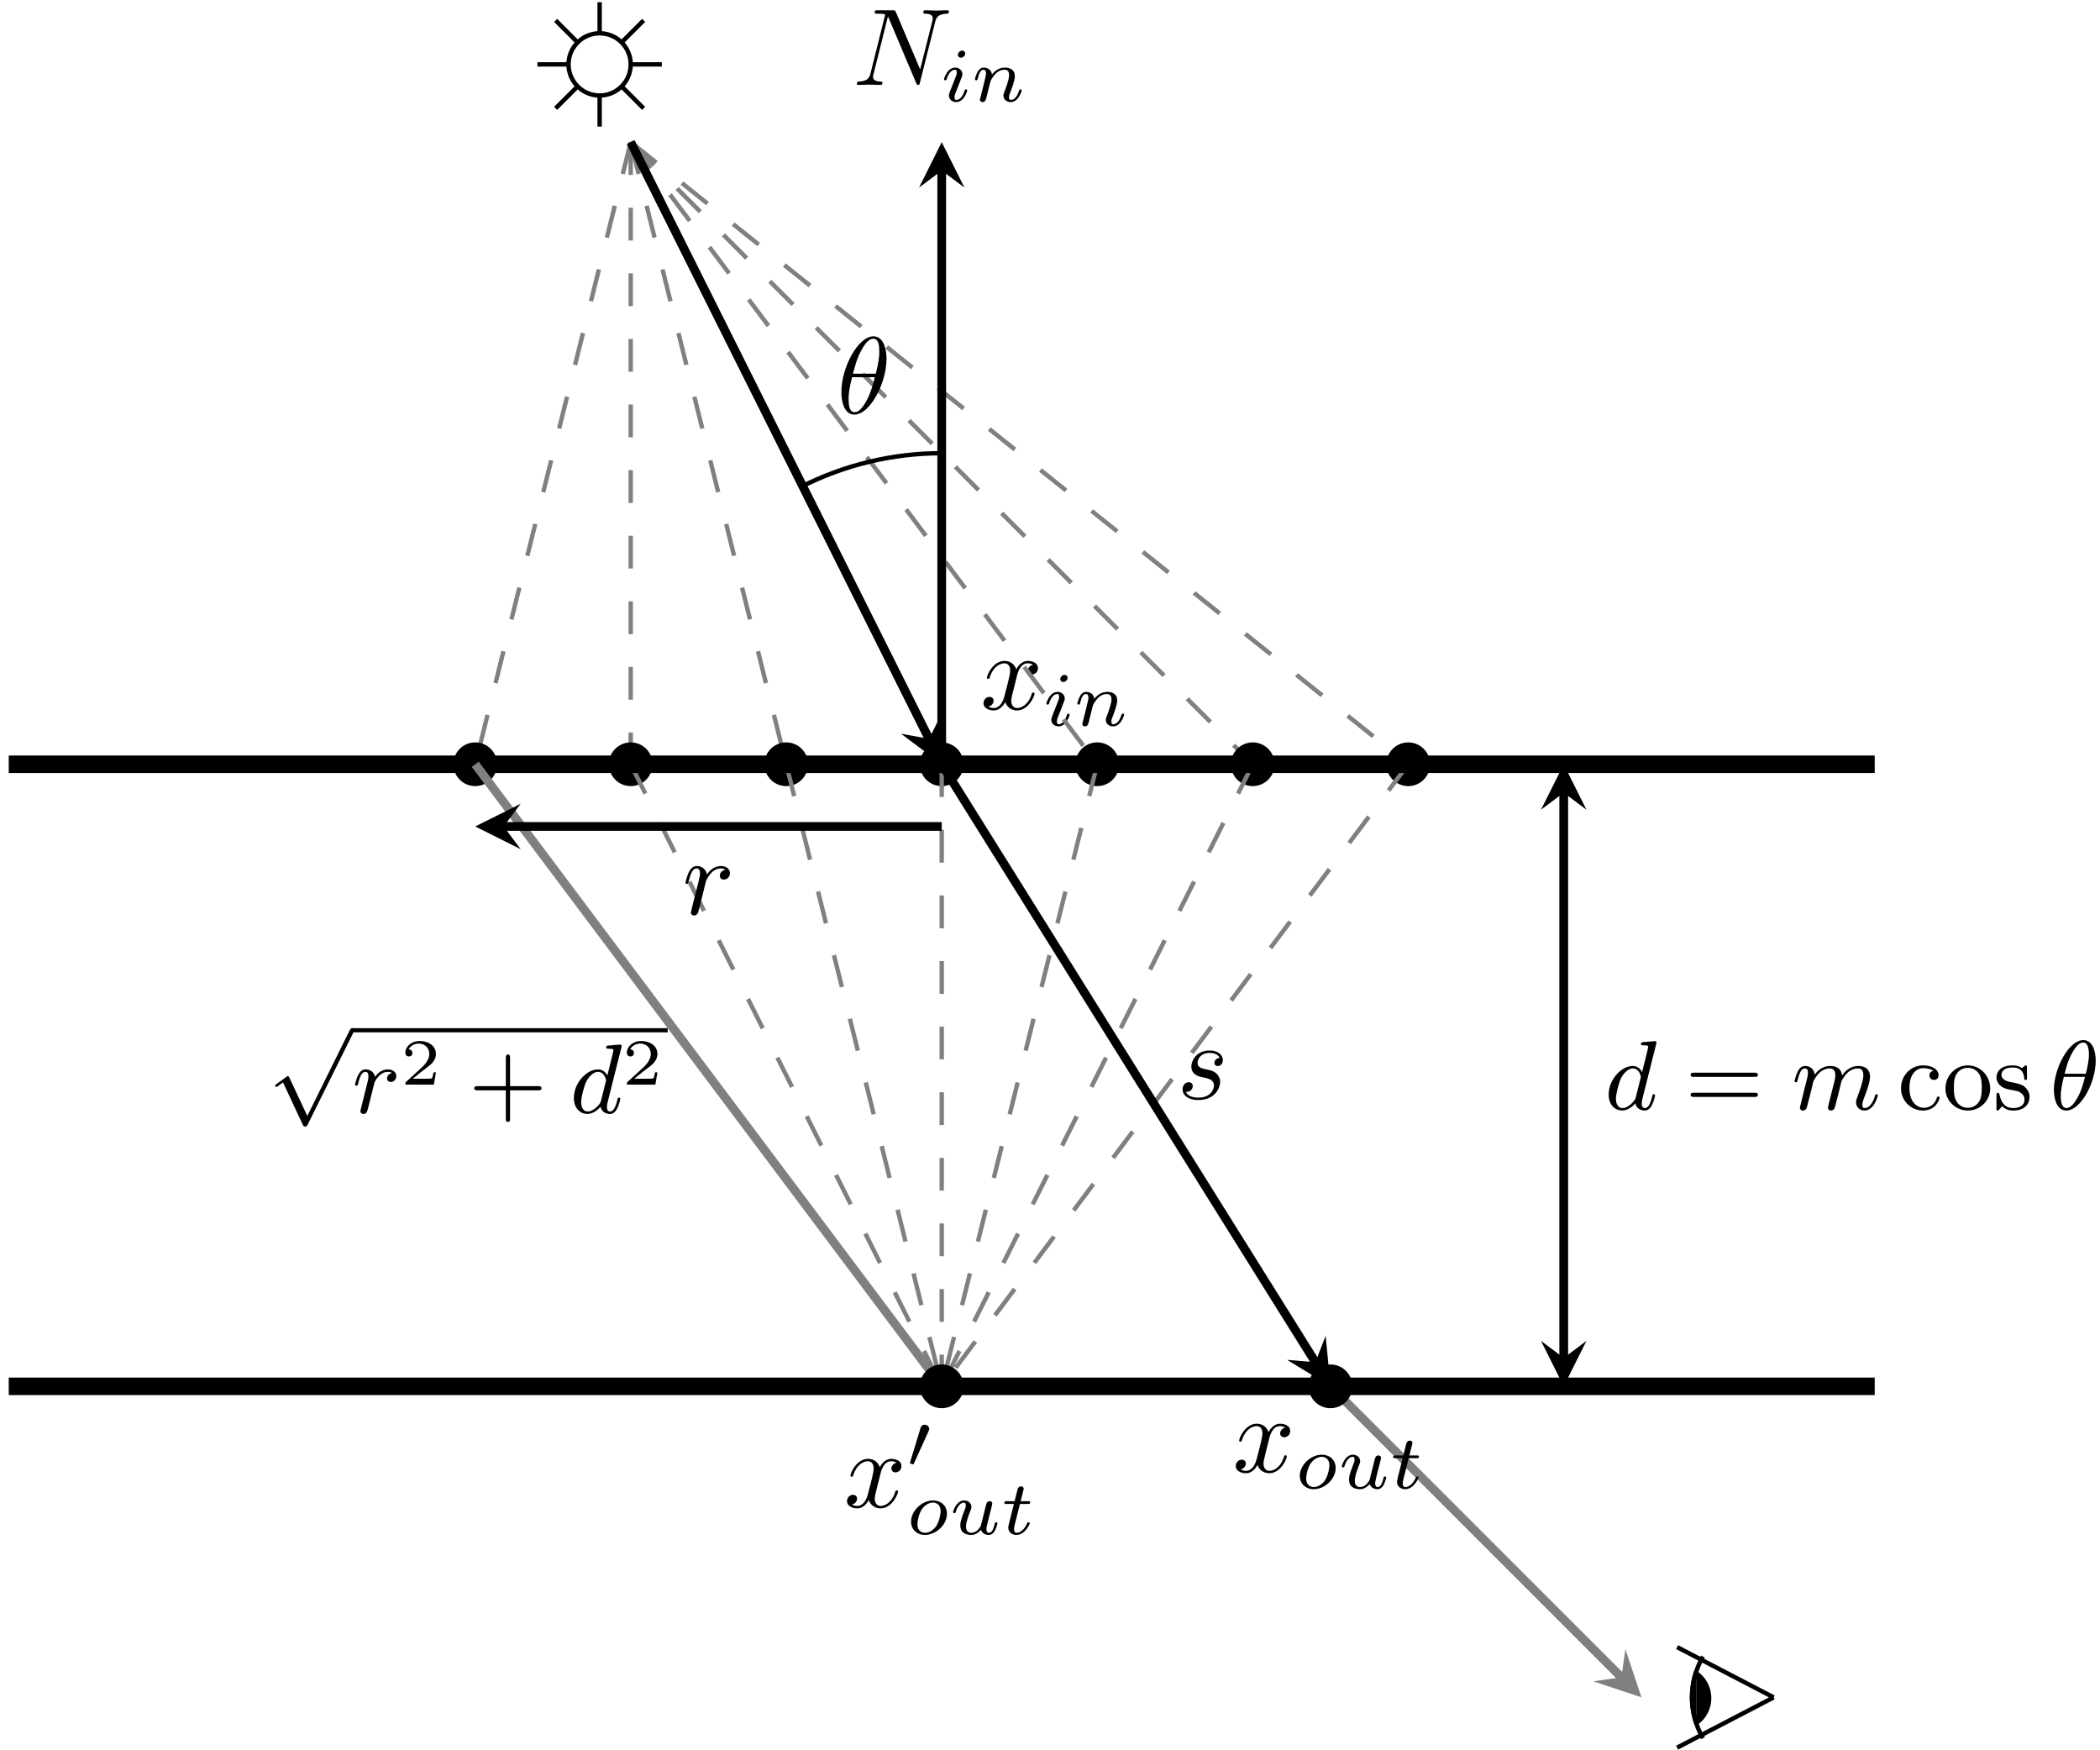 <?xml version='1.0' encoding='UTF-8'?>
<!-- This file was generated by dvisvgm 3.4.3 -->
<svg version='1.1' xmlns='http://www.w3.org/2000/svg' xmlns:xlink='http://www.w3.org/1999/xlink' width='95.705pt' height='79.734pt' viewBox='-36 -34.807 95.705 79.734' style='background-color:white;'>
<defs>
<path id='g0-112' d='M3.587 7.621L1.955 4.133C1.892 3.999 1.856 3.99 1.811 3.99S1.748 4.008 1.677 4.062L.78 4.716C.699 4.77 .664 4.806 .664 4.869C.664 4.905 .69 4.976 .771 4.976C.825 4.976 .879 4.932 1.076 4.779C1.157 4.725 1.273 4.636 1.372 4.564L3.183 8.437C3.255 8.59 3.3 8.59 3.38 8.59C3.515 8.59 3.551 8.554 3.622 8.41L7.801-.009C7.828-.063 7.864-.134 7.864-.188C7.864-.305 7.774-.386 7.675-.386C7.595-.386 7.532-.35 7.451-.188L3.587 7.621Z'/>
<path id='g5-18' d='M4.533-4.981C4.533-5.639 4.354-7.024 3.337-7.024C1.953-7.024 .418-4.214 .418-1.933C.418-.996 .707 .11 1.614 .11C3.019 .11 4.533-2.75 4.533-4.981ZM1.474-3.616C1.644-4.254 1.843-5.051 2.242-5.758C2.511-6.247 2.879-6.804 3.328-6.804C3.816-6.804 3.875-6.167 3.875-5.599C3.875-5.111 3.796-4.603 3.557-3.616H1.474ZM3.467-3.298C3.357-2.839 3.148-1.993 2.77-1.275C2.421-.598 2.042-.11 1.614-.11C1.285-.11 1.076-.399 1.076-1.325C1.076-1.743 1.136-2.321 1.395-3.298H3.467Z'/>
<path id='g5-78' d='M7.532-5.758C7.631-6.157 7.811-6.466 8.608-6.496C8.658-6.496 8.777-6.506 8.777-6.695C8.777-6.705 8.777-6.804 8.648-6.804C8.319-6.804 7.97-6.775 7.641-6.775C7.303-6.775 6.954-6.804 6.625-6.804C6.565-6.804 6.446-6.804 6.446-6.605C6.446-6.496 6.545-6.496 6.625-6.496C7.193-6.486 7.303-6.276 7.303-6.057C7.303-6.027 7.283-5.878 7.273-5.848L6.157-1.415L3.955-6.615C3.875-6.795 3.866-6.804 3.636-6.804H2.301C2.102-6.804 2.012-6.804 2.012-6.605C2.012-6.496 2.102-6.496 2.291-6.496C2.341-6.496 2.969-6.496 2.969-6.406L1.634-1.056C1.534-.658 1.365-.339 .558-.309C.498-.309 .389-.299 .389-.11C.389-.04 .438 0 .518 0C.837 0 1.186-.03 1.514-.03C1.853-.03 2.212 0 2.54 0C2.59 0 2.72 0 2.72-.199C2.72-.299 2.63-.309 2.521-.309C1.943-.329 1.863-.548 1.863-.747C1.863-.817 1.873-.867 1.903-.976L3.218-6.237C3.258-6.177 3.258-6.157 3.308-6.057L5.788-.189C5.858-.02 5.888 0 5.978 0C6.087 0 6.087-.03 6.137-.209L7.532-5.758Z'/>
<path id='g5-114' d='M.877-.588C.847-.438 .787-.209 .787-.159C.787 .02 .927 .11 1.076 .11C1.196 .11 1.375 .03 1.445-.169C1.465-.209 1.803-1.564 1.843-1.743C1.923-2.072 2.102-2.77 2.162-3.039C2.202-3.168 2.481-3.636 2.72-3.856C2.8-3.925 3.088-4.184 3.517-4.184C3.776-4.184 3.925-4.065 3.935-4.065C3.636-4.015 3.417-3.776 3.417-3.517C3.417-3.357 3.527-3.168 3.796-3.168S4.344-3.397 4.344-3.756C4.344-4.105 4.025-4.403 3.517-4.403C2.869-4.403 2.431-3.915 2.242-3.636C2.162-4.085 1.803-4.403 1.335-4.403C.877-4.403 .687-4.015 .598-3.836C.418-3.497 .289-2.899 .289-2.869C.289-2.77 .389-2.77 .408-2.77C.508-2.77 .518-2.78 .578-2.999C.747-3.706 .946-4.184 1.305-4.184C1.474-4.184 1.614-4.105 1.614-3.726C1.614-3.517 1.584-3.407 1.455-2.889L.877-.588Z'/>
<path id='g5-115' d='M3.895-3.726C3.616-3.716 3.417-3.497 3.417-3.278C3.417-3.138 3.507-2.989 3.726-2.989S4.184-3.158 4.184-3.547C4.184-3.995 3.756-4.403 2.999-4.403C1.684-4.403 1.315-3.387 1.315-2.949C1.315-2.172 2.052-2.022 2.341-1.963C2.859-1.863 3.377-1.753 3.377-1.205C3.377-.946 3.148-.11 1.953-.11C1.813-.11 1.046-.11 .817-.638C1.196-.588 1.445-.887 1.445-1.166C1.445-1.395 1.285-1.514 1.076-1.514C.817-1.514 .518-1.305 .518-.857C.518-.289 1.086 .11 1.943 .11C3.557 .11 3.945-1.096 3.945-1.544C3.945-1.903 3.756-2.152 3.636-2.271C3.367-2.55 3.078-2.6 2.64-2.69C2.281-2.77 1.883-2.839 1.883-3.288C1.883-3.577 2.122-4.184 2.999-4.184C3.248-4.184 3.746-4.115 3.895-3.726Z'/>
<path id='g5-120' d='M3.328-3.009C3.387-3.268 3.616-4.184 4.314-4.184C4.364-4.184 4.603-4.184 4.812-4.055C4.533-4.005 4.334-3.756 4.334-3.517C4.334-3.357 4.443-3.168 4.712-3.168C4.932-3.168 5.25-3.347 5.25-3.746C5.25-4.264 4.663-4.403 4.324-4.403C3.746-4.403 3.397-3.875 3.278-3.646C3.029-4.304 2.491-4.403 2.202-4.403C1.166-4.403 .598-3.118 .598-2.869C.598-2.77 .697-2.77 .717-2.77C.797-2.77 .827-2.79 .847-2.879C1.186-3.935 1.843-4.184 2.182-4.184C2.371-4.184 2.72-4.095 2.72-3.517C2.72-3.208 2.55-2.54 2.182-1.146C2.022-.528 1.674-.11 1.235-.11C1.176-.11 .946-.11 .737-.239C.986-.289 1.205-.498 1.205-.777C1.205-1.046 .986-1.126 .837-1.126C.538-1.126 .289-.867 .289-.548C.289-.09 .787 .11 1.225 .11C1.883 .11 2.242-.588 2.271-.648C2.391-.279 2.75 .11 3.347 .11C4.374 .11 4.941-1.176 4.941-1.425C4.941-1.524 4.852-1.524 4.822-1.524C4.732-1.524 4.712-1.484 4.692-1.415C4.364-.349 3.686-.11 3.367-.11C2.979-.11 2.819-.428 2.819-.767C2.819-.986 2.879-1.205 2.989-1.644L3.328-3.009Z'/>
<path id='g4-48' d='M2.022-3.292C2.078-3.41 2.085-3.466 2.085-3.515C2.085-3.731 1.89-3.898 1.674-3.898C1.409-3.898 1.325-3.682 1.29-3.571L.37-.551C.363-.537 .335-.446 .335-.439C.335-.356 .551-.286 .607-.286C.656-.286 .663-.3 .711-.404L2.022-3.292Z'/>
<path id='g6-105' d='M2.26-4.359C2.26-4.47 2.176-4.624 1.981-4.624C1.792-4.624 1.59-4.442 1.59-4.24C1.59-4.122 1.681-3.975 1.869-3.975C2.071-3.975 2.26-4.17 2.26-4.359ZM.837-.816C.809-.725 .774-.642 .774-.523C.774-.195 1.053 .07 1.437 .07C2.134 .07 2.441-.893 2.441-.997C2.441-1.088 2.35-1.088 2.329-1.088C2.232-1.088 2.225-1.046 2.197-.969C2.036-.411 1.73-.126 1.458-.126C1.318-.126 1.283-.216 1.283-.37C1.283-.53 1.332-.663 1.395-.816C1.465-1.004 1.541-1.193 1.618-1.374C1.681-1.541 1.932-2.176 1.96-2.26C1.981-2.329 2.001-2.413 2.001-2.483C2.001-2.81 1.723-3.075 1.339-3.075C.649-3.075 .328-2.127 .328-2.008C.328-1.918 .425-1.918 .446-1.918C.544-1.918 .551-1.953 .572-2.029C.753-2.629 1.06-2.88 1.318-2.88C1.43-2.88 1.492-2.824 1.492-2.636C1.492-2.476 1.451-2.371 1.276-1.939L.837-.816Z'/>
<path id='g6-110' d='M.851-.439C.823-.349 .781-.174 .781-.153C.781 0 .907 .07 1.018 .07C1.144 .07 1.255-.021 1.29-.084S1.381-.37 1.416-.516C1.451-.649 1.527-.969 1.569-1.144C1.611-1.297 1.653-1.451 1.688-1.611C1.764-1.897 1.778-1.953 1.981-2.239C2.176-2.518 2.504-2.88 3.027-2.88C3.431-2.88 3.438-2.525 3.438-2.392C3.438-1.974 3.138-1.2 3.027-.907C2.95-.711 2.922-.649 2.922-.53C2.922-.16 3.229 .07 3.585 .07C4.282 .07 4.589-.893 4.589-.997C4.589-1.088 4.498-1.088 4.477-1.088C4.38-1.088 4.373-1.046 4.345-.969C4.184-.411 3.884-.126 3.605-.126C3.459-.126 3.431-.223 3.431-.37C3.431-.53 3.466-.621 3.592-.934C3.675-1.151 3.961-1.89 3.961-2.28C3.961-2.957 3.424-3.075 3.055-3.075C2.476-3.075 2.085-2.72 1.876-2.441C1.827-2.922 1.416-3.075 1.13-3.075C.83-3.075 .669-2.859 .579-2.699C.425-2.441 .328-2.043 .328-2.008C.328-1.918 .425-1.918 .446-1.918C.544-1.918 .551-1.939 .6-2.127C.704-2.538 .837-2.88 1.109-2.88C1.29-2.88 1.339-2.727 1.339-2.538C1.339-2.406 1.276-2.148 1.227-1.96S1.109-1.485 1.074-1.332L.851-.439Z'/>
<path id='g6-111' d='M3.703-1.855C3.703-2.629 3.124-3.075 2.441-3.075C1.409-3.075 .432-2.106 .432-1.151C.432-.453 .941 .07 1.702 .07C2.699 .07 3.703-.851 3.703-1.855ZM1.709-.126C1.36-.126 1.011-.349 1.011-.9C1.011-1.186 1.144-1.869 1.416-2.267C1.716-2.699 2.12-2.88 2.434-2.88C2.81-2.88 3.131-2.622 3.131-2.106C3.131-1.939 3.048-1.248 2.741-.76C2.476-.349 2.057-.126 1.709-.126Z'/>
<path id='g6-116' d='M1.716-2.755H2.427C2.559-2.755 2.65-2.755 2.65-2.908C2.65-3.006 2.559-3.006 2.441-3.006H1.778L2.036-4.038C2.043-4.073 2.057-4.108 2.057-4.135C2.057-4.261 1.96-4.359 1.82-4.359C1.646-4.359 1.541-4.24 1.492-4.059C1.444-3.884 1.534-4.219 1.227-3.006H.516C.384-3.006 .293-3.006 .293-2.852C.293-2.755 .377-2.755 .502-2.755H1.165L.753-1.109C.711-.934 .649-.683 .649-.593C.649-.181 .997 .07 1.395 .07C2.169 .07 2.608-.907 2.608-.997S2.518-1.088 2.497-1.088C2.413-1.088 2.406-1.074 2.35-.955C2.155-.516 1.799-.126 1.416-.126C1.269-.126 1.172-.216 1.172-.467C1.172-.537 1.2-.683 1.213-.753L1.716-2.755Z'/>
<path id='g6-117' d='M2.95-1.13C2.915-.99 2.852-.725 2.838-.718C2.706-.502 2.427-.126 1.995-.126C1.513-.126 1.513-.579 1.513-.704C1.513-1.116 1.709-1.611 1.904-2.12C1.96-2.26 2.001-2.364 2.001-2.476C2.001-2.838 1.695-3.075 1.339-3.075C.642-3.075 .328-2.12 .328-2.008C.328-1.918 .425-1.918 .446-1.918C.544-1.918 .551-1.953 .572-2.029C.739-2.601 1.046-2.88 1.318-2.88C1.437-2.88 1.492-2.803 1.492-2.636C1.492-2.476 1.437-2.329 1.367-2.169C.99-1.206 .99-1.004 .99-.816C.99-.697 .99-.377 1.248-.153C1.451 .014 1.723 .07 1.967 .07C2.406 .07 2.643-.167 2.873-.391C3.027 .056 3.494 .07 3.578 .07C3.815 .07 3.996-.07 4.129-.3C4.282-.572 4.38-.976 4.38-.997C4.38-1.088 4.282-1.088 4.261-1.088C4.163-1.088 4.156-1.06 4.108-.872C4.024-.544 3.891-.126 3.599-.126C3.417-.126 3.368-.286 3.368-.467C3.368-.586 3.424-.837 3.473-1.018C3.522-1.206 3.592-1.492 3.626-1.646L3.787-2.267C3.829-2.441 3.905-2.748 3.905-2.783C3.905-2.922 3.794-3.006 3.675-3.006C3.417-3.006 3.368-2.803 3.313-2.58L2.95-1.13Z'/>
<path id='g1-18' d='M4.178-4.438C4.178-5.362 3.873-6.321 3.049-6.321C1.739-6.321 .368-3.766 .368-1.775C.368-1.13 .565 .099 1.497 .099C2.806 .099 4.178-2.43 4.178-4.438ZM1.345-3.255C1.524-3.963 1.713-4.618 2.08-5.236C2.295-5.595 2.627-6.097 3.04-6.097C3.524-6.097 3.56-5.326 3.56-4.985C3.56-4.447 3.416-3.82 3.282-3.255H1.345ZM3.201-2.968C3.058-2.403 2.887-1.731 2.529-1.094C2.295-.672 1.937-.126 1.506-.126C1.121-.126 .995-.592 .995-1.246C.995-1.82 1.139-2.403 1.273-2.968H3.201Z'/>
<path id='g1-100' d='M4.698-5.918C4.734-6.043 4.734-6.061 4.734-6.097C4.734-6.178 4.68-6.223 4.6-6.223C4.474-6.223 3.685-6.151 3.506-6.133C3.416-6.124 3.318-6.115 3.318-5.963C3.318-5.846 3.416-5.846 3.56-5.846C3.981-5.846 3.981-5.783 3.981-5.703C3.981-5.64 3.9-5.326 3.856-5.138L3.685-4.447C3.596-4.107 3.506-3.757 3.425-3.407C3.255-3.73 2.977-3.963 2.573-3.963C1.533-3.963 .377-2.726 .377-1.354C.377-.368 1.004 .099 1.605 .099C2.188 .099 2.663-.386 2.806-.556C2.905-.063 3.353 .099 3.64 .099C3.9 .099 4.125-.018 4.322-.395C4.483-.69 4.609-1.246 4.609-1.282C4.609-1.327 4.582-1.39 4.492-1.39C4.385-1.39 4.376-1.345 4.34-1.175C4.142-.395 3.945-.126 3.667-.126C3.443-.126 3.389-.341 3.389-.538C3.389-.655 3.434-.906 3.443-.933L4.698-5.918ZM2.842-1.085C2.806-.941 2.798-.924 2.654-.744C2.331-.359 1.964-.126 1.632-.126C1.193-.126 1.04-.583 1.04-.968C1.04-1.408 1.3-2.439 1.515-2.869C1.802-3.407 2.215-3.739 2.573-3.739C3.174-3.739 3.309-3.013 3.309-2.968S3.291-2.869 3.282-2.833L2.842-1.085Z'/>
<path id='g1-109' d='M1.695-1.408C1.793-1.829 1.964-2.484 1.973-2.555C1.991-2.609 2.215-3.04 2.537-3.353C2.798-3.596 3.138-3.739 3.488-3.739C3.972-3.739 3.972-3.264 3.972-3.111C3.972-3.004 3.972-2.878 3.865-2.439L3.658-1.641C3.371-.484 3.3-.206 3.3-.161C3.3-.045 3.38 .099 3.578 .099C3.703 .099 3.838 .018 3.9-.09C3.927-.143 3.999-.43 4.044-.61L4.25-1.408C4.349-1.829 4.519-2.484 4.528-2.555C4.546-2.609 4.77-3.04 5.093-3.353C5.353-3.596 5.694-3.739 6.043-3.739C6.528-3.739 6.528-3.264 6.528-3.111C6.528-2.564 6.106-1.47 6.007-1.193C5.9-.915 5.864-.825 5.864-.655C5.864-.17 6.232 .099 6.635 .099C7.496 .099 7.846-1.184 7.846-1.282C7.846-1.327 7.819-1.39 7.729-1.39C7.63-1.39 7.621-1.345 7.586-1.228C7.361-.466 6.985-.126 6.662-.126C6.599-.126 6.438-.126 6.438-.412C6.438-.637 6.528-.87 6.599-1.067C6.779-1.524 7.137-2.475 7.137-2.977C7.137-3.775 6.545-3.963 6.07-3.963C5.218-3.963 4.752-3.327 4.591-3.102C4.501-3.847 3.891-3.963 3.515-3.963C2.681-3.963 2.242-3.371 2.098-3.183C2.044-3.667 1.677-3.963 1.228-3.963C.852-3.963 .664-3.685 .538-3.443C.386-3.129 .26-2.618 .26-2.582C.26-2.502 .323-2.475 .386-2.475C.484-2.475 .502-2.52 .547-2.699C.717-3.407 .906-3.739 1.21-3.739C1.479-3.739 1.479-3.452 1.479-3.318C1.479-3.129 1.408-2.851 1.354-2.618C1.291-2.385 1.201-2 1.166-1.892L.807-.421C.744-.206 .744-.188 .744-.161C.744-.045 .825 .099 1.022 .099C1.148 .099 1.282 .018 1.345-.09C1.372-.143 1.444-.43 1.488-.61L1.695-1.408Z'/>
<path id='g1-114' d='M3.622-3.631C3.327-3.578 3.174-3.327 3.174-3.138C3.174-2.968 3.3-2.815 3.524-2.815C3.766-2.815 4.017-3.022 4.017-3.353C4.017-3.703 3.694-3.963 3.255-3.963C2.582-3.963 2.206-3.461 2.08-3.291C1.973-3.784 1.569-3.963 1.228-3.963C.906-3.963 .699-3.766 .547-3.452C.377-3.129 .26-2.618 .26-2.582C.26-2.502 .323-2.475 .386-2.475C.484-2.475 .502-2.52 .547-2.699C.717-3.407 .906-3.739 1.21-3.739C1.479-3.739 1.479-3.452 1.479-3.318C1.479-3.129 1.408-2.851 1.354-2.618C1.291-2.385 1.201-2 1.166-1.892L.807-.421C.744-.206 .744-.188 .744-.161C.744-.045 .825 .099 1.022 .099C1.309 .099 1.372-.143 1.435-.403C1.542-.789 1.542-.807 1.632-1.175C1.964-2.52 2.017-2.735 2.035-2.78C2.089-2.887 2.502-3.739 3.246-3.739C3.452-3.739 3.578-3.667 3.622-3.631Z'/>
<path id='g2-50' d='M3.216-1.118H2.995C2.983-1.034 2.923-.64 2.833-.574C2.792-.538 2.307-.538 2.224-.538H1.106L1.871-1.16C2.074-1.321 2.606-1.704 2.792-1.883C2.971-2.062 3.216-2.367 3.216-2.792C3.216-3.539 2.54-3.975 1.739-3.975C.968-3.975 .43-3.467 .43-2.905C.43-2.6 .687-2.564 .753-2.564C.903-2.564 1.076-2.672 1.076-2.887C1.076-3.019 .998-3.21 .735-3.21C.873-3.515 1.237-3.742 1.65-3.742C2.277-3.742 2.612-3.276 2.612-2.792C2.612-2.367 2.331-1.931 1.913-1.548L.496-.251C.436-.191 .43-.185 .43 0H3.031L3.216-1.118Z'/>
<path id='g3-43' d='M6.33-2.053C6.456-2.053 6.644-2.053 6.644-2.242C6.644-2.439 6.474-2.439 6.33-2.439H3.775V-5.003C3.775-5.147 3.775-5.317 3.578-5.317C3.389-5.317 3.389-5.129 3.389-5.003V-2.439H.825C.699-2.439 .511-2.439 .511-2.251C.511-2.053 .681-2.053 .825-2.053H3.389V.511C3.389 .655 3.389 .825 3.587 .825C3.775 .825 3.775 .637 3.775 .511V-2.053H6.33Z'/>
<path id='g3-61' d='M6.348-2.968C6.474-2.968 6.644-2.968 6.644-3.156C6.644-3.353 6.447-3.353 6.312-3.353H.843C.708-3.353 .511-3.353 .511-3.156C.511-2.968 .69-2.968 .807-2.968H6.348ZM6.312-1.139C6.447-1.139 6.644-1.139 6.644-1.336C6.644-1.524 6.474-1.524 6.348-1.524H.807C.69-1.524 .511-1.524 .511-1.336C.511-1.139 .708-1.139 .843-1.139H6.312Z'/>
<path id='g3-99' d='M3.264-3.524C3.075-3.488 2.896-3.362 2.896-3.102C2.896-2.869 3.075-2.69 3.309-2.69S3.73-2.842 3.73-3.12C3.73-3.676 3.102-4.017 2.313-4.017C1.166-4.017 .305-3.058 .305-1.937C.305-.78 1.237 .099 2.295 .099C3.542 .099 3.829-.986 3.829-1.067C3.829-1.175 3.73-1.175 3.703-1.175C3.604-1.175 3.604-1.157 3.551-1.004C3.344-.386 2.842-.152 2.385-.152C1.811-.152 1.076-.619 1.076-1.946C1.076-3.344 1.793-3.766 2.331-3.766C2.448-3.766 2.932-3.748 3.264-3.524Z'/>
<path id='g3-111' d='M4.34-1.91C4.34-3.084 3.407-4.017 2.304-4.017C1.166-4.017 .26-3.058 .26-1.91C.26-.789 1.193 .099 2.295 .099C3.434 .099 4.34-.807 4.34-1.91ZM2.304-.152C1.856-.152 1.479-.377 1.273-.726C1.04-1.103 1.031-1.578 1.031-1.991C1.031-2.322 1.031-2.833 1.255-3.201C1.524-3.658 1.973-3.793 2.295-3.793C2.806-3.793 3.174-3.506 3.353-3.201C3.56-2.824 3.569-2.367 3.569-1.991C3.569-1.659 3.569-1.139 3.344-.744C3.093-.332 2.681-.152 2.304-.152Z'/>
<path id='g3-115' d='M3.084-3.784C3.084-3.936 3.084-4.017 2.977-4.017C2.932-4.017 2.914-4.017 2.798-3.909C2.78-3.891 2.699-3.811 2.645-3.766C2.367-3.963 2.089-4.017 1.784-4.017C.601-4.017 .305-3.362 .305-2.905C.305-2.618 .43-2.385 .637-2.188C.941-1.91 1.282-1.847 1.739-1.766C2.197-1.677 2.349-1.65 2.546-1.497C2.636-1.426 2.86-1.255 2.86-.915C2.86-.126 1.955-.126 1.829-.126C.915-.126 .681-.888 .574-1.372C.547-1.462 .538-1.515 .43-1.515C.305-1.515 .305-1.444 .305-1.282V-.134C.305 .018 .305 .099 .412 .099C.466 .099 .475 .09 .637-.081C.672-.134 .771-.251 .816-.296C1.193 .072 1.605 .099 1.829 .099C2.932 .099 3.318-.547 3.318-1.148C3.318-1.551 3.138-1.793 2.941-2C2.636-2.295 2.313-2.358 1.65-2.484C1.417-2.529 .762-2.645 .762-3.156C.762-3.443 .968-3.82 1.784-3.82C2.753-3.82 2.815-3.075 2.833-2.851C2.842-2.744 2.842-2.69 2.959-2.69C3.084-2.69 3.084-2.753 3.084-2.923V-3.784Z'/>
</defs>
<g id='page1' transform='matrix(.5 0 0 .5 0 0)'>
<path d='M15.828 .035C15.828-1.066 14.938-1.957 13.836-1.957C12.734-1.957 11.844-1.066 11.844 .035C11.844 1.133 12.734 2.027 13.836 2.027C14.938 2.027 15.828 1.133 15.828 .035ZM15.828 .035C15.828-1.066 14.938-1.957 13.836-1.957C12.734-1.957 11.844-1.066 11.844 .035C11.844 1.133 12.734 2.027 13.836 2.027C14.938 2.027 15.828 1.133 15.828 .035Z'/>
<g transform='matrix(1 0 0 1 3.52 -33.361)'>
<use x='13.836' y='28.381' xlink:href='#g5-120'/>
<use x='19.53' y='29.875' xlink:href='#g6-105'/>
<use x='22.349' y='29.875' xlink:href='#g6-110'/>
</g>
<path d='M-14.512-56.66L-28.684 .035' stroke='#808080' fill='none' stroke-width='.399' stroke-miterlimit='10' stroke-dasharray='2.989 2.989'/>
<path d='M-26.691 .035C-26.691-1.066-27.582-1.957-28.684-1.957S-30.676-1.066-30.676 .035C-30.676 1.133-29.785 2.027-28.684 2.027S-26.691 1.133-26.691 .035ZM-26.691 .035C-26.691-1.066-27.582-1.957-28.684-1.957S-30.676-1.066-30.676 .035C-30.676 1.133-29.785 2.027-28.684 2.027S-26.691 1.133-26.691 .035Z'/>
<path d='M-28.684 .035L13.836 56.727' stroke='#808080' fill='none' stroke-width='.399' stroke-miterlimit='10' stroke-dasharray='2.989 2.989'/>
<path d='M-14.512-56.66V.035' stroke='#808080' fill='none' stroke-width='.399' stroke-miterlimit='10' stroke-dasharray='2.989 2.989'/>
<path d='M-12.52 .035C-12.52-1.066-13.41-1.957-14.512-1.957C-15.609-1.957-16.504-1.066-16.504 .035C-16.504 1.133-15.609 2.027-14.512 2.027C-13.41 2.027-12.52 1.133-12.52 .035ZM-12.52 .035C-12.52-1.066-13.41-1.957-14.512-1.957C-15.609-1.957-16.504-1.066-16.504 .035C-16.504 1.133-15.609 2.027-14.512 2.027C-13.41 2.027-12.52 1.133-12.52 .035Z'/>
<path d='M-14.512 .035L13.836 56.727' stroke='#808080' fill='none' stroke-width='.399' stroke-miterlimit='10' stroke-dasharray='2.989 2.989'/>
<path d='M-14.512-56.66L-.336 .035' stroke='#808080' fill='none' stroke-width='.399' stroke-miterlimit='10' stroke-dasharray='2.989 2.989'/>
<path d='M1.656 .035C1.656-1.066 .762-1.957-.336-1.957C-1.438-1.957-2.328-1.066-2.328 .035C-2.328 1.133-1.438 2.027-.336 2.027C.762 2.027 1.656 1.133 1.656 .035ZM1.656 .035C1.656-1.066 .762-1.957-.336-1.957C-1.438-1.957-2.328-1.066-2.328 .035C-2.328 1.133-1.438 2.027-.336 2.027C.762 2.027 1.656 1.133 1.656 .035Z'/>
<path d='M-.336 .035L13.836 56.727' stroke='#808080' fill='none' stroke-width='.399' stroke-miterlimit='10' stroke-dasharray='2.989 2.989'/>
<path d='M-14.512-56.66L28.008 .035' stroke='#808080' fill='none' stroke-width='.399' stroke-miterlimit='10' stroke-dasharray='2.989 2.989'/>
<path d='M30.004 .035C30.004-1.066 29.109-1.957 28.008-1.957C26.91-1.957 26.016-1.066 26.016 .035C26.016 1.133 26.91 2.027 28.008 2.027C29.109 2.027 30.004 1.133 30.004 .035ZM30.004 .035C30.004-1.066 29.109-1.957 28.008-1.957C26.91-1.957 26.016-1.066 26.016 .035C26.016 1.133 26.91 2.027 28.008 2.027C29.109 2.027 30.004 1.133 30.004 .035Z'/>
<path d='M28.008 .035L13.836 56.727' stroke='#808080' fill='none' stroke-width='.399' stroke-miterlimit='10' stroke-dasharray='2.989 2.989'/>
<path d='M-14.512-56.66L42.184 .035' stroke='#808080' fill='none' stroke-width='.399' stroke-miterlimit='10' stroke-dasharray='2.989 2.989'/>
<path d='M44.176 .035C44.176-1.066 43.285-1.957 42.184-1.957S40.191-1.066 40.191 .035C40.191 1.133 41.082 2.027 42.184 2.027S44.176 1.133 44.176 .035ZM44.176 .035C44.176-1.066 43.285-1.957 42.184-1.957S40.191-1.066 40.191 .035C40.191 1.133 41.082 2.027 42.184 2.027S44.176 1.133 44.176 .035Z'/>
<path d='M42.184 .035L13.836 56.727' stroke='#808080' fill='none' stroke-width='.399' stroke-miterlimit='10' stroke-dasharray='2.989 2.989'/>
<path d='M-14.512-56.66L56.355 .035' stroke='#808080' fill='none' stroke-width='.399' stroke-miterlimit='10' stroke-dasharray='2.989 2.989'/>
<path d='M58.348 .035C58.348-1.066 57.457-1.957 56.355-1.957C55.258-1.957 54.363-1.066 54.363 .035C54.363 1.133 55.258 2.027 56.355 2.027C57.457 2.027 58.348 1.133 58.348 .035ZM58.348 .035C58.348-1.066 57.457-1.957 56.355-1.957C55.258-1.957 54.363-1.066 54.363 .035C54.363 1.133 55.258 2.027 56.355 2.027C57.457 2.027 58.348 1.133 58.348 .035Z'/>
<path d='M56.355 .035L13.836 56.727' stroke='#808080' fill='none' stroke-width='.399' stroke-miterlimit='10' stroke-dasharray='2.989 2.989'/>
<path d='M13.836 .035V56.727' stroke='#808080' fill='none' stroke-width='.399' stroke-miterlimit='10' stroke-dasharray='2.989 2.989'/>
<path d='M-71.203 .035H98.875' stroke='#000' fill='none' stroke-width='1.594' stroke-miterlimit='10'/>
<path d='M-71.203 56.727H98.875' stroke='#000' fill='none' stroke-width='1.594' stroke-miterlimit='10'/>
<path d='M12.68-2.281L-14.512-56.66' stroke='#000' fill='none' stroke-width='.797' stroke-miterlimit='10'/>
<path d='M13.836 .035L13.836-4.598L12.68-2.281L10.129-2.746'/>
<path d='M13.836 .035V-54.07' stroke='#000' fill='none' stroke-width='.797' stroke-miterlimit='10'/>
<path d='M13.836-56.66L11.766-52.516L13.836-54.07L15.91-52.516'/>
<g transform='matrix(1 0 0 1 -8.123 -90.254)'>
<use x='13.836' y='28.381' xlink:href='#g5-78'/>
<use x='21.841' y='29.875' xlink:href='#g6-105'/>
<use x='24.66' y='29.875' xlink:href='#g6-110'/>
</g>
<path d='M13.836 .035L47.898 54.531' stroke='#000' fill='none' stroke-width='.797' stroke-miterlimit='10'/>
<path d='M49.27 56.727L48.832 52.113L47.898 54.531L45.316 54.313'/>
<g transform='matrix(1 0 0 1 21.436 2.145)'>
<use x='13.836' y='28.381' xlink:href='#g5-115'/>
</g>
<path d='M49.27 56.727L75.785 83.242' stroke='#808080' fill='none' stroke-width='.797' stroke-miterlimit='10'/>
<path d='M77.617 85.074L76.152 80.68L75.785 83.242L73.223 83.609' fill='#808080'/>
<path d='M-28.684 .035L13.836 56.727' stroke='#808080' fill='none' stroke-width='.797' stroke-miterlimit='10'/>
<g transform='matrix(1 0 0 1 -61.413 3.425)'>
<use x='13.836' y='21.04' xlink:href='#g0-112'/>
</g>
<rect x='21.516' y='20.662' height='.379' width='28.754' transform='matrix(1 0 0 1 -61.413 3.425)'/>
<g transform='matrix(1 0 0 1 -61.413 3.425)'>
<use x='21.516' y='28.381' xlink:href='#g1-114'/>
<use x='25.93' y='25.807' xlink:href='#g2-50'/>
<use x='32.129' y='28.381' xlink:href='#g3-43'/>
<use x='41.344' y='28.381' xlink:href='#g1-100'/>
<use x='46.119' y='25.807' xlink:href='#g2-50'/>
</g>
<path d='M13.836 5.703H-26.094' stroke='#000' fill='none' stroke-width='.797' stroke-miterlimit='10'/>
<path d='M-28.684 5.703L-24.539 7.777L-26.094 5.703L-24.539 3.633'/>
<g transform='matrix(1 0 0 1 -23.646 -14.669)'>
<use x='13.836' y='28.381' xlink:href='#g5-114'/>
</g>
<path d='M70.531 2.625V54.137' stroke='#000' fill='none' stroke-width='.797' stroke-miterlimit='10'/>
<path d='M70.531 .035L68.457 4.18L70.531 2.625L72.602 4.18'/>
<path d='M70.531 56.727L72.602 52.582L70.531 54.137L68.457 52.582'/>
<g transform='matrix(1 0 0 1 60.413 3.113)'>
<use x='13.836' y='28.381' xlink:href='#g1-100'/>
<use x='21.171' y='28.381' xlink:href='#g3-61'/>
<use x='30.898' y='28.381' xlink:href='#g1-109'/>
<use x='40.553' y='28.381' xlink:href='#g3-99'/>
<use x='44.649' y='28.381' xlink:href='#g3-111'/>
<use x='49.256' y='28.381' xlink:href='#g3-115'/>
<use x='54.427' y='28.381' xlink:href='#g1-18'/>
</g>
<path d='M51.262 56.727C51.262 55.629 50.371 54.734 49.27 54.734C48.168 54.734 47.277 55.629 47.277 56.727C47.277 57.828 48.168 58.719 49.27 58.719C50.371 58.719 51.262 57.828 51.262 56.727ZM51.262 56.727C51.262 55.629 50.371 54.734 49.27 54.734C48.168 54.734 47.277 55.629 47.277 56.727C47.277 57.828 48.168 58.719 49.27 58.719C50.371 58.719 51.262 57.828 51.262 56.727Z'/>
<g transform='matrix(1 0 0 1 26.511 36.156)'>
<use x='13.836' y='28.381' xlink:href='#g5-120'/>
<use x='19.53' y='29.875' xlink:href='#g6-111'/>
<use x='23.463' y='29.875' xlink:href='#g6-117'/>
<use x='28.173' y='29.875' xlink:href='#g6-116'/>
</g>
<path d='M15.828 56.727C15.828 55.629 14.938 54.734 13.836 54.734C12.734 54.734 11.844 55.629 11.844 56.727C11.844 57.828 12.734 58.719 13.836 58.719C14.938 58.719 15.828 57.828 15.828 56.727ZM15.828 56.727C15.828 55.629 14.938 54.734 13.836 54.734C12.734 54.734 11.844 55.629 11.844 56.727C11.844 57.828 12.734 58.719 13.836 58.719C14.938 58.719 15.828 57.828 15.828 56.727Z'/>
<g transform='matrix(1 0 0 1 -8.922 39.356)'>
<use x='13.836' y='28.381' xlink:href='#g5-120'/>
<use x='19.53' y='24.766' xlink:href='#g4-48'/>
<use x='19.53' y='30.844' xlink:href='#g6-111'/>
<use x='23.463' y='30.844' xlink:href='#g6-117'/>
<use x='28.173' y='30.844' xlink:href='#g6-116'/>
</g>
<path d='M89.664 85.074L80.863 80.492M89.664 85.074L80.863 89.656' stroke='#000' fill='none' stroke-width='.399' stroke-miterlimit='10'/>
<path d='M83.219 88.793C81.891 86.492 81.891 83.656 83.219 81.356' stroke='#000' fill='none' stroke-width='.399' stroke-miterlimit='10'/>
<path d='M82.602 87.414C83.414 86.844 83.863 85.887 83.773 84.898C83.703 84.078 83.273 83.336 82.602 82.863'/>
<path d='M82.602 87.414C83.414 86.844 83.863 85.887 83.773 84.898C83.703 84.078 83.273 83.336 82.602 82.863' stroke='#000' fill='none' stroke-width='.399' stroke-miterlimit='10'/>
<path d='M82.602 87.414C82.098 85.894 82.098 84.254 82.602 82.734'/>
<path d='M82.602 87.414C82.098 85.894 82.098 84.254 82.602 82.734' stroke='#000' fill='none' stroke-width='.399' stroke-miterlimit='10'/>
<path d='M-14.512-63.746C-14.512-65.312-15.781-66.582-17.344-66.582C-18.91-66.582-20.18-65.312-20.18-63.746S-18.91-60.91-17.344-60.91C-15.781-60.91-14.512-62.18-14.512-63.746Z' stroke='#000' fill='none' stroke-width='.399' stroke-miterlimit='10'/>
<path d='M-14.512-63.746H-11.676' stroke='#000' fill='none' stroke-width='.399' stroke-miterlimit='10'/>
<path d='M-15.34-65.75L-13.336-67.754' stroke='#000' fill='none' stroke-width='.399' stroke-miterlimit='10'/>
<path d='M-17.344-66.582V-69.414' stroke='#000' fill='none' stroke-width='.399' stroke-miterlimit='10'/>
<path d='M-19.352-65.75L-21.355-67.754' stroke='#000' fill='none' stroke-width='.399' stroke-miterlimit='10'/>
<path d='M-20.18-63.746H-23.016' stroke='#000' fill='none' stroke-width='.399' stroke-miterlimit='10'/>
<path d='M-19.352-61.742L-21.355-59.738' stroke='#000' fill='none' stroke-width='.399' stroke-miterlimit='10'/>
<path d='M-17.344-60.91V-58.078' stroke='#000' fill='none' stroke-width='.399' stroke-miterlimit='10'/>
<path d='M-15.34-61.742L-13.336-59.738' stroke='#000' fill='none' stroke-width='.399' stroke-miterlimit='10'/>
<path d='M13.836-28.312C9.363-28.312 4.953-27.254 .969-25.223' stroke='#000' fill='none' stroke-width='.399' stroke-miterlimit='10'/>
<g transform='matrix(1 0 0 1 -9.564 -60.321)'>
<use x='13.836' y='28.381' xlink:href='#g5-18'/>
</g>
</g>
</svg>